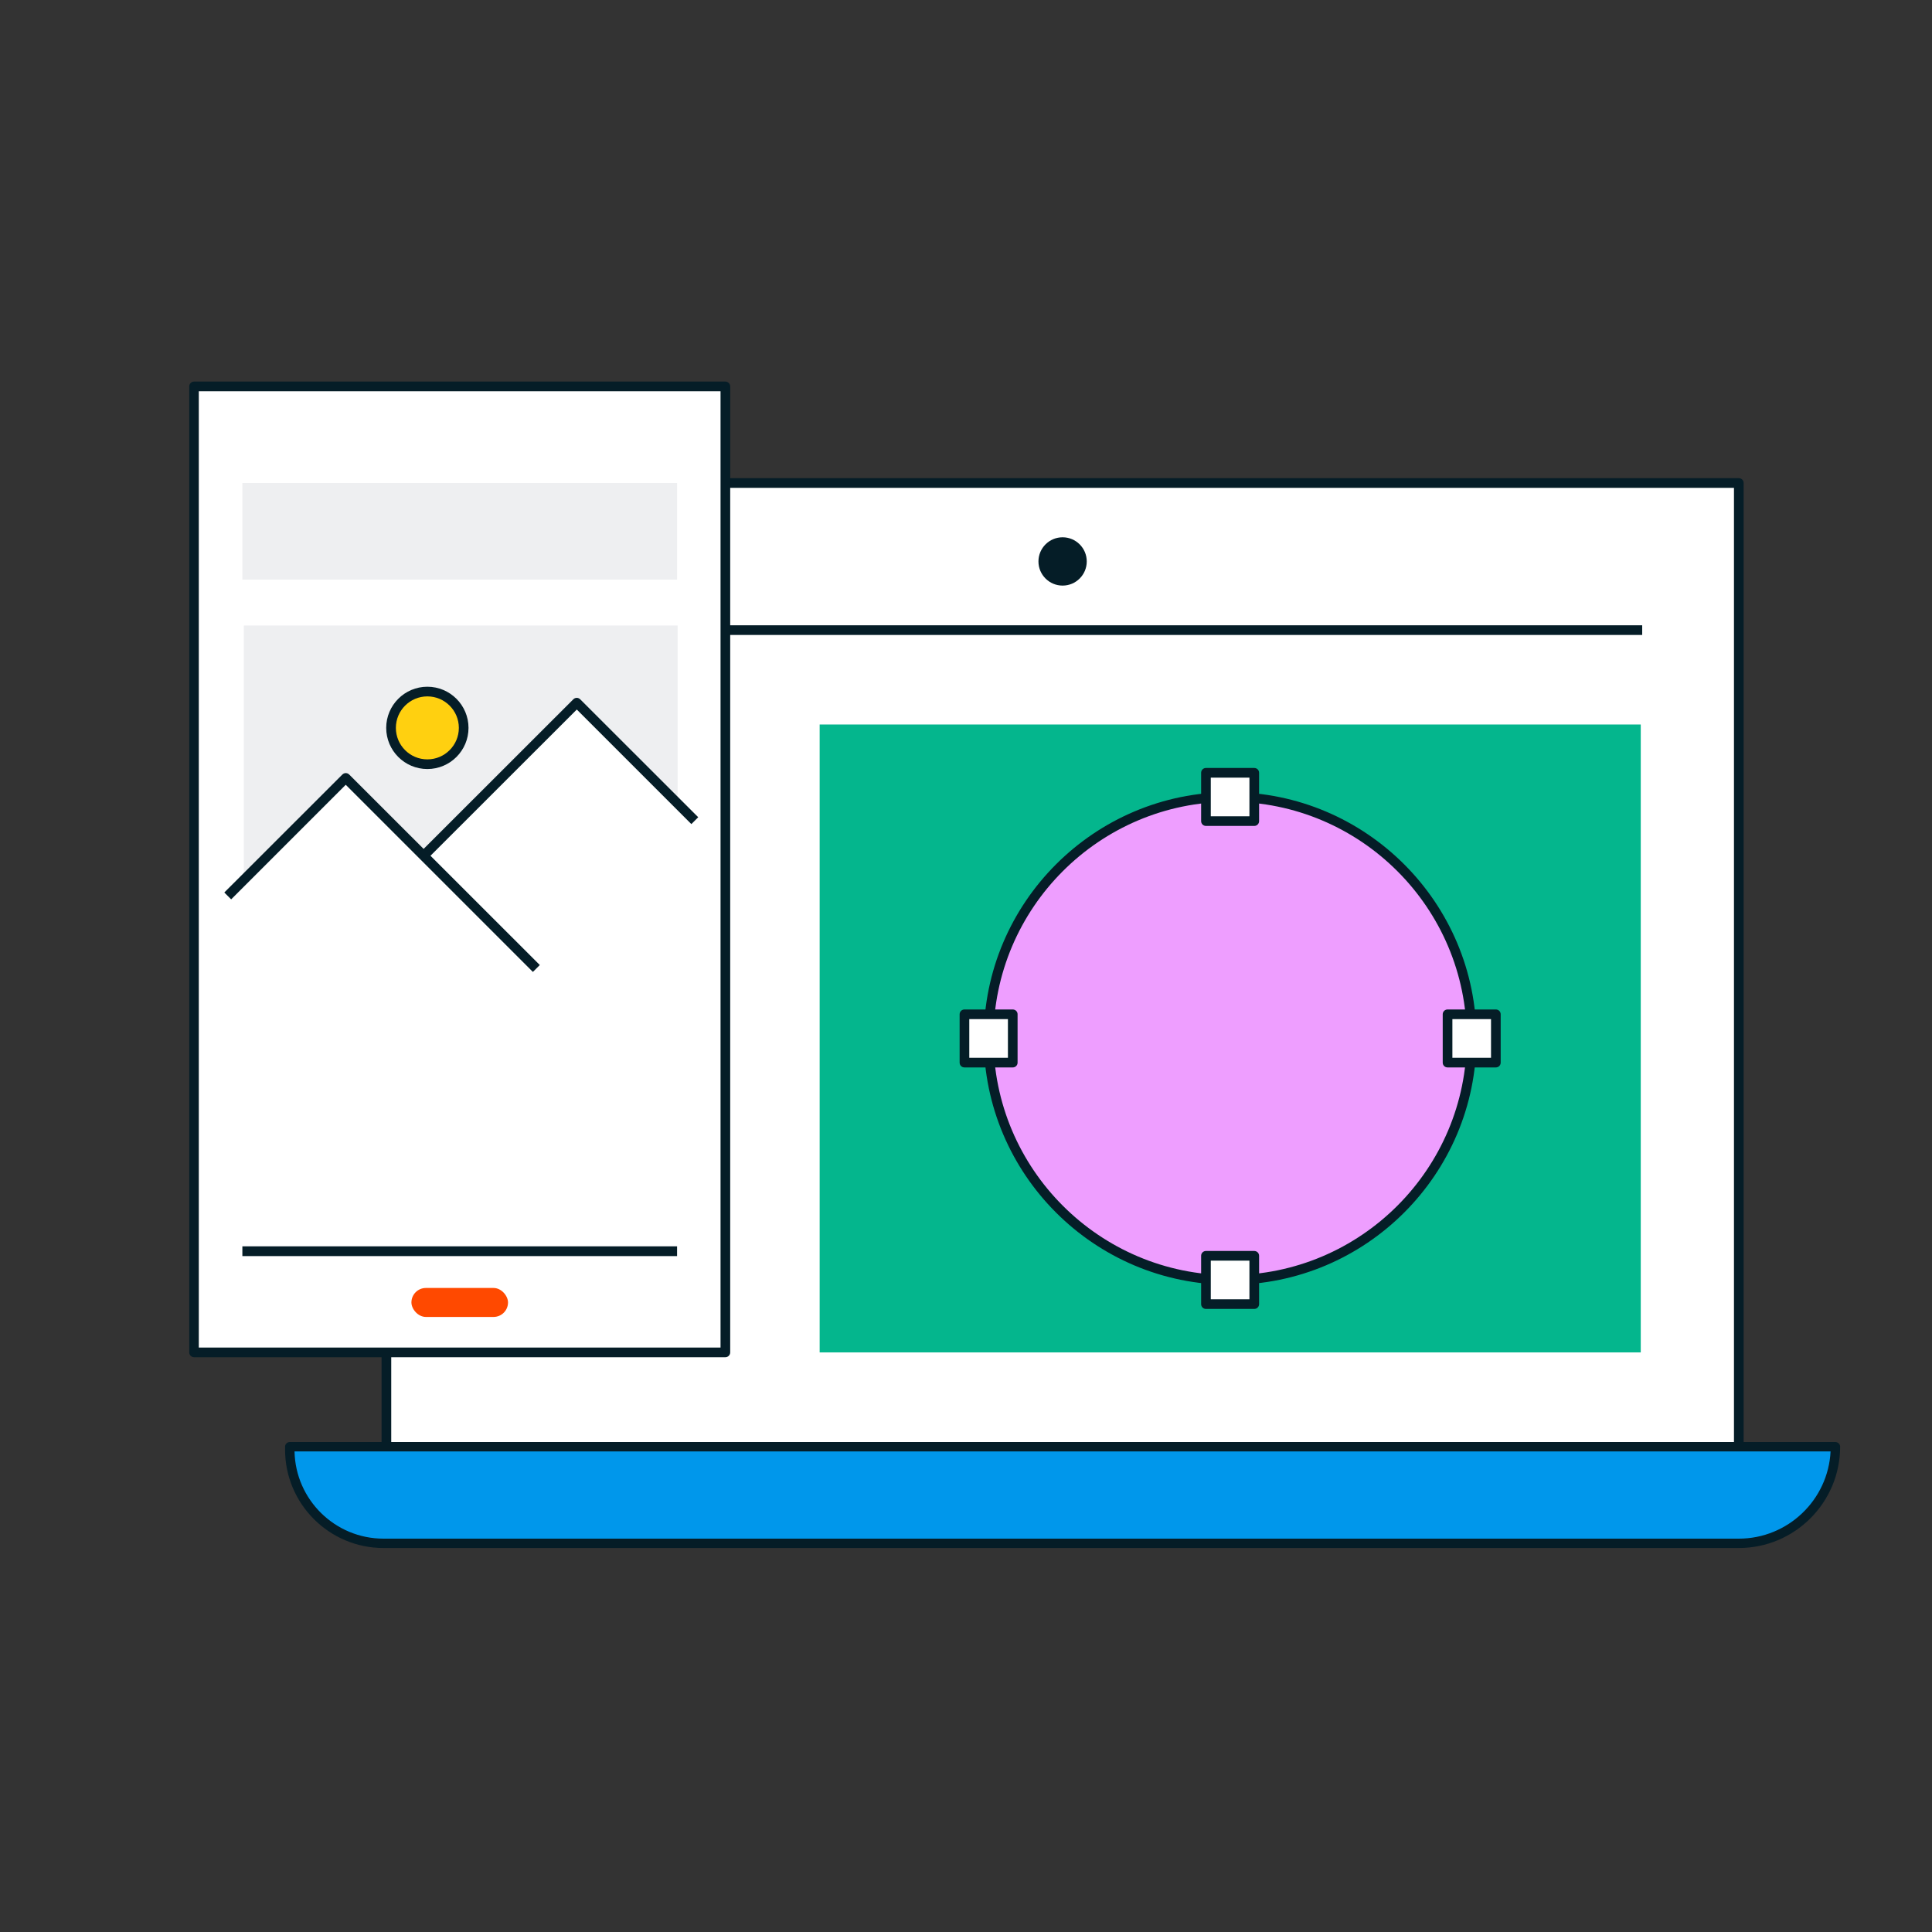 <?xml version="1.0" encoding="utf-8"?>
<svg xmlns="http://www.w3.org/2000/svg" id="ikony" viewBox="0 0 200 200">
  <rect x="0" y="0" width="200" height="200" fill="#333333" stroke="none"/>
  <defs>
    <style>
      .cls-1 {
        fill: #04b68d;
      }

      .cls-1, .cls-2, .cls-3, .cls-4, .cls-5, .cls-6, .cls-7, .cls-8, .cls-9 {
        stroke-width: 0px;
      }

      .cls-2 {
        fill: #051d27;
      }

      .cls-3 {
        fill: #eeeff1;
      }

      .cls-4 {
        fill: none;
      }

      .cls-5 {
        fill: #fff;
      }

      .cls-6 {
        fill: #ffd010;
      }

      .cls-7 {
        fill: #ee9eff;
      }

      .cls-8 {
        fill: #ff4900;
      }

      .cls-9 {
        fill: #0097eb;
      }
    </style>
  </defs>
  <g>
    <g>
      <rect class="cls-5" x="60" y="30" width="100" height="140" transform="translate(210 -10) rotate(90)"/>
      <path class="cls-2" d="m180,150.5H40c-.28,0-.5-.22-.5-.5V50c0-.28.22-.5.5-.5h140c.28,0,.5.22.5.5v100c0,.28-.22.5-.5.5Zm-139.5-1h139V50.5H40.5v99Z"/>
    </g>
    <g>
      <circle class="cls-5" cx="52.5" cy="57.62" r="2.5"/>
      <path class="cls-2" d="m52.5,60.62c-1.65,0-3-1.35-3-3s1.35-3,3-3,3,1.35,3,3-1.35,3-3,3Zm0-5c-1.1,0-2,.9-2,2s.9,2,2,2,2-.9,2-2-.9-2-2-2Z"/>
    </g>
    <g>
      <circle class="cls-5" cx="62.5" cy="57.62" r="2.5"/>
      <path class="cls-2" d="m62.5,60.62c-1.65,0-3-1.35-3-3s1.35-3,3-3,3,1.35,3,3-1.35,3-3,3Zm0-5c-1.1,0-2,.9-2,2s.9,2,2,2,2-.9,2-2-.9-2-2-2Z"/>
    </g>
    <g>
      <circle class="cls-5" cx="72.5" cy="57.62" r="2.5"/>
      <path class="cls-2" d="m72.5,60.62c-1.65,0-3-1.35-3-3s1.35-3,3-3,3,1.35,3,3-1.35,3-3,3Zm0-5c-1.1,0-2,.9-2,2s.9,2,2,2,2-.9,2-2-.9-2-2-2Z"/>
    </g>
    <rect class="cls-2" x="49.93" y="64.73" width="120.07" height="1"/>
    <rect class="cls-1" x="84.85" y="75" width="85" height="65"/>
    <g>
      <path class="cls-9" d="m105,74.77h0c5.52,0,10,4.48,10,10v140.3c0,5.35-4.35,9.7-9.7,9.7h-.3V74.77h0Z" transform="translate(264.77 44.77) rotate(90)"/>
      <path class="cls-2" d="m180,160.25H39.7c-5.62,0-10.19-4.57-10.19-10.19v-.3c0-.27.22-.48.49-.48h160c.27,0,.49.22.49.48,0,5.78-4.7,10.49-10.49,10.49Zm-149.51-10c.1,5,4.19,9.03,9.21,9.03h140.3c5.08,0,9.25-4.01,9.5-9.03H30.49Z"/>
    </g>
    <g>
      <rect class="cls-5" x="-2.41" y="62.5" width="100" height="55" transform="translate(137.59 42.41) rotate(90)"/>
      <path class="cls-2" d="m75.09,140.5H20.09c-.27,0-.5-.22-.5-.5V40c0-.27.22-.5.5-.5h55c.27,0,.5.22.5.5v100c0,.27-.22.5-.5.5Zm-54.5-1h54V40.5H20.58v99Z"/>
    </g>
    <rect class="cls-8" x="42.59" y="133.33" width="10" height="3" rx="1.5" ry="1.5"/>
    <rect class="cls-3" x="25.09" y="50" width="45" height="10"/>
    <rect class="cls-2" x="25.09" y="129.02" width="45" height="1.01"/>
    <circle class="cls-2" cx="110" cy="58.12" r="2.5"/>
    <g>
      <g>
        <circle class="cls-7" cx="127.34" cy="107.5" r="25"/>
        <path class="cls-2" d="m127.34,133c-14.06,0-25.5-11.44-25.5-25.5s11.44-25.5,25.5-25.5,25.5,11.44,25.5,25.5-11.44,25.5-25.5,25.5Zm0-50c-13.51,0-24.5,10.99-24.5,24.5s10.99,24.5,24.5,24.5,24.5-10.99,24.5-24.5-10.99-24.5-24.5-24.5Z"/>
      </g>
      <g>
        <rect class="cls-5" x="124.84" y="80" width="5" height="5"/>
        <path class="cls-2" d="m129.84,85.5h-5c-.28,0-.5-.22-.5-.5v-5c0-.28.22-.5.5-.5h5c.28,0,.5.22.5.5v5c0,.28-.22.5-.5.5Zm-4.5-1h4v-4h-4v4Z"/>
      </g>
      <g>
        <rect class="cls-5" x="124.84" y="130" width="5" height="5"/>
        <path class="cls-2" d="m129.84,135.5h-5c-.28,0-.5-.22-.5-.5v-5c0-.28.22-.5.5-.5h5c.28,0,.5.22.5.5v5c0,.28-.22.5-.5.5Zm-4.5-1h4v-4h-4v4Z"/>
      </g>
      <g>
        <rect class="cls-5" x="149.85" y="105" width="5" height="5" transform="translate(259.85 -44.85) rotate(90)"/>
        <path class="cls-2" d="m154.85,110.5h-5c-.28,0-.5-.22-.5-.5v-5c0-.28.22-.5.5-.5h5c.28,0,.5.22.5.5v5c0,.28-.22.5-.5.5Zm-4.5-1h4v-4h-4v4Z"/>
      </g>
      <g>
        <rect class="cls-5" x="99.84" y="105" width="5" height="5" transform="translate(209.84 5.16) rotate(90)"/>
        <path class="cls-2" d="m104.84,110.5h-5c-.28,0-.5-.22-.5-.5v-5c0-.28.22-.5.5-.5h5c.28,0,.5.22.5.5v5c0,.28-.22.5-.5.5Zm-4.5-1h4v-4h-4v4Z"/>
      </g>
    </g>
    <g>
      <polygon class="cls-3" points="70.15 64.75 70.15 83.18 59.71 72.74 43.85 88.6 35.78 80.53 25.24 91.07 25.24 64.75 70.15 64.75"/>
      <g>
        <circle class="cls-6" cx="44.24" cy="75.35" r="3.76"/>
        <path class="cls-2" d="m44.24,79.61c-2.35,0-4.26-1.91-4.26-4.26s1.91-4.26,4.26-4.26,4.26,1.91,4.26,4.26-1.91,4.26-4.26,4.26Zm0-7.52c-1.8,0-3.26,1.46-3.26,3.26s1.46,3.26,3.26,3.26,3.26-1.46,3.26-3.26-1.46-3.26-3.26-3.26Z"/>
      </g>
      <path class="cls-2" d="m55.16,100.61l-19.37-19.37-11.86,11.86-.71-.71,12.22-12.21c.2-.2.51-.2.71,0l19.73,19.72-.71.71Z"/>
      <path class="cls-2" d="m44.2,88.95l-.71-.71,15.86-15.85c.2-.2.51-.2.71,0l12.22,12.21-.71.71-11.86-11.86-15.51,15.5Z"/>
    </g>
  </g>
  <rect class="cls-4" width="200" height="200"/>
</svg>